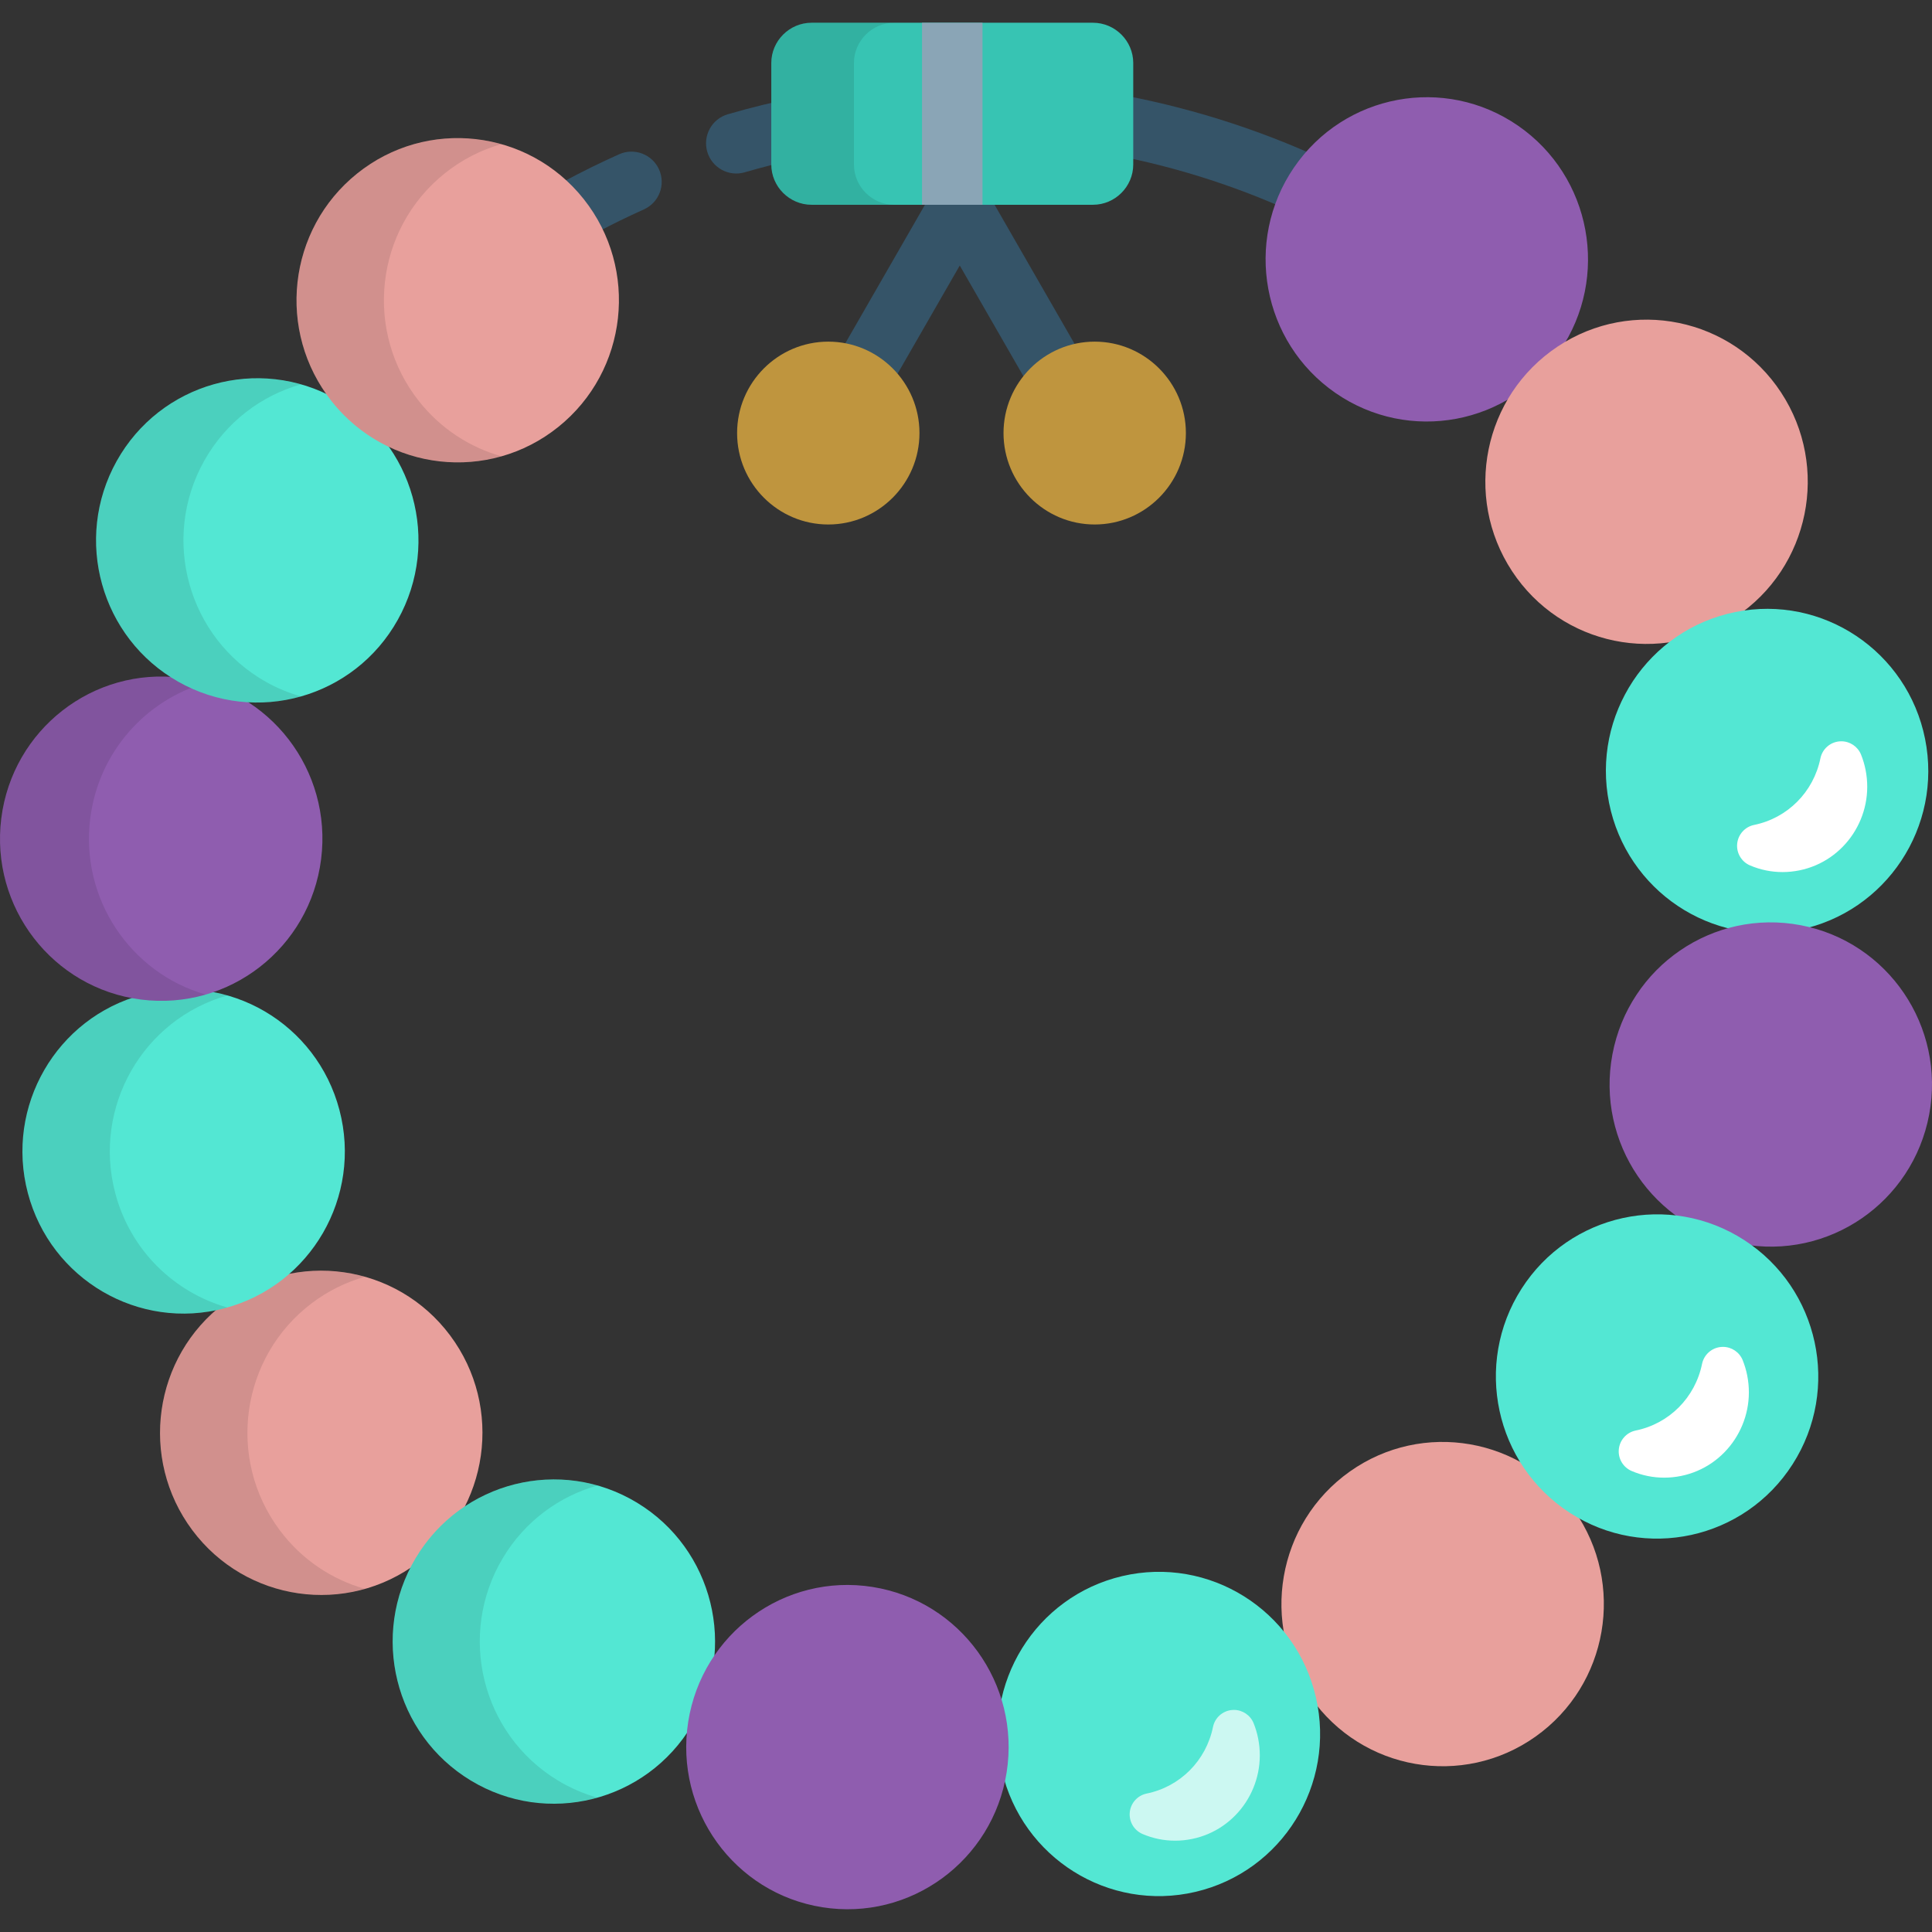 <?xml version="1.0" encoding="iso-8859-1"?>
<!-- Uploaded to: SVG Repo, www.svgrepo.com, Generator: SVG Repo Mixer Tools -->
<svg version="1.1" id="Layer_1" xmlns="http://www.w3.org/2000/svg" xmlns:xlink="http://www.w3.org/1999/xlink" 
	 viewBox="0 0 512 512" xml:space="preserve">
<rect x="0" y="0" width="512" height="512" fill="#333333" stroke="none"/>
<g>
	<path style="fill:#355468;" d="M211.24,25.778c-6.178,1.248-12.31,2.733-18.367,4.505c-4.246,1.241-6.682,5.692-5.44,9.937
		c1.241,4.248,5.693,6.684,9.937,5.44c4.582-1.34,9.21-2.504,13.87-3.52V25.778z"/>
	<path style="fill:#355468;" d="M304.494,26.647c-3.654-0.809-7.327-1.499-11.01-2.123V40.78c2.522,0.462,5.04,0.955,7.547,1.51
		c17.912,3.965,34.783,10.14,50.403,18.165c0.841-1.661,1.788-3.289,2.865-4.868c2.082-3.05,4.487-5.744,7.137-8.07
		C343.695,38.142,324.595,31.097,304.494,26.647z"/>
	<path style="fill:#355468;" d="M221.292,119.775c-1.354,0-2.727-0.345-3.986-1.068c-3.835-2.206-5.157-7.103-2.951-10.938
		l33.049-57.466c1.429-2.485,4.077-4.017,6.944-4.017c2.867,0,5.515,1.532,6.944,4.017l33.049,57.466
		c2.206,3.835,0.885,8.732-2.95,10.938s-8.731,0.885-10.938-2.951l-26.105-45.391l-26.105,45.391
		C226.762,118.333,224.064,119.775,221.292,119.775z"/>
	<path style="fill:#355468;" d="M143.056,63.774c1.187,1.496,2.247,3.051,3.205,4.647c7.835-4.827,15.969-9.163,24.36-12.915
		c4.039-1.807,5.848-6.545,4.042-10.584c-1.807-4.039-6.543-5.845-10.584-4.042c-9.904,4.431-19.489,9.59-28.666,15.406
		C138.201,58.405,140.775,60.902,143.056,63.774z"/>
</g>
<path style="fill:#8F5DAF;" d="M413.332,93.061c-13.357,19.56-39.95,24.528-59.398,11.093
	c-19.449-13.434-24.386-40.184-11.028-59.745c13.358-19.562,39.952-24.528,59.399-11.095C421.753,46.751,426.69,73.5,413.332,93.061
	z"/>
<path style="fill:#E8A09C;" d="M459.897,163.533c-19.686,13.08-46.185,7.631-59.189-12.168c-13.002-19.8-7.586-46.454,12.099-59.535
	c19.685-13.079,46.186-7.632,59.19,12.169C485.001,123.798,479.584,150.451,459.897,163.533z"/>
<path style="fill:#53E7D3;" d="M476.724,246.433c-23.127,4.682-45.646-10.379-50.303-33.639
	c-4.653-23.262,10.323-45.915,33.449-50.596c23.128-4.682,45.647,10.379,50.301,33.64
	C514.829,219.101,499.851,241.751,476.724,246.433z"/>
<path style="fill:#8F5DAF;" d="M461.353,329.625c-23.183-4.401-38.426-26.872-34.05-50.188c4.378-23.317,26.716-38.65,49.896-34.248
	c23.184,4.401,38.428,26.868,34.052,50.186C506.876,318.694,484.534,334.026,461.353,329.625z"/>
<path style="fill:#E8A09C;" d="M347.394,449.849c-13.59-19.4-8.971-46.205,10.314-59.874c19.286-13.67,45.936-9.027,59.528,10.373
	c13.59,19.397,8.974,46.207-10.313,59.875C387.639,473.894,360.987,469.246,347.394,449.849z"/>
<path style="fill:#53E7D3;" d="M265.518,469.259c-5.347-23.111,8.945-46.204,31.92-51.583c22.976-5.38,45.936,8.996,51.286,32.108
	c5.347,23.109-8.943,46.205-31.921,51.582C293.827,506.745,270.869,492.367,265.518,469.259z"/>
<path style="fill:#E8A09C;" d="M59.484,345.345c18.872-14.247,45.648-10.407,59.814,8.571c14.165,18.977,10.35,45.911-8.521,60.16
	c-18.869,14.246-45.647,10.411-59.813-8.569C36.801,386.53,40.617,359.596,59.484,345.345z"/>
<path style="opacity:0.1;enable-background:new    ;" d="M74.125,405.509c-14.163-18.977-10.347-45.913,8.519-60.162
	c4.348-3.282,9.118-5.593,14.054-6.99c-12.366-3.49-26.149-1.364-37.215,6.99c-18.867,14.25-22.683,41.185-8.52,60.162
	c10.901,14.606,29.271,20.232,45.758,15.562C88.001,418.608,79.983,413.358,74.125,405.509z"/>
<path style="fill:#53E7D3;" d="M37.737,263.615c22.807-6.069,46.183,7.603,52.218,30.542c6.04,22.936-7.557,46.45-30.362,52.521
	c-22.803,6.072-46.184-7.601-52.22-30.537C1.339,293.203,14.933,269.689,37.737,263.615z"/>
<path style="opacity:0.1;enable-background:new    ;" d="M30.53,316.141c-5.978-22.722,7.312-46,29.729-52.339
	c-7.119-2.027-14.851-2.228-22.523-0.187c-22.804,6.074-36.398,29.588-30.364,52.526c6.034,22.937,29.417,36.609,52.22,30.537
	c0.213-0.056,0.42-0.125,0.631-0.186C46.18,342.493,34.534,331.361,30.53,316.141z"/>
<path style="fill:#8F5DAF;" d="M48.112,179.638c23.405,2.996,39.964,24.505,36.988,48.046c-2.973,23.54-24.358,40.195-47.764,37.204
	c-23.403-2.992-39.967-24.501-36.99-48.042C3.322,193.307,24.708,176.649,48.112,179.638z"/>
<path style="opacity:0.1;enable-background:new    ;" d="M23.92,216.846c2.22-17.562,14.688-31.286,30.595-35.887
	c-2.066-0.595-4.204-1.04-6.401-1.321c-23.406-2.989-44.792,13.668-47.768,37.208c-2.977,23.542,13.588,45.051,36.99,48.042
	c5.944,0.76,11.758,0.247,17.173-1.319C34.569,257.839,21.222,238.177,23.92,216.846z"/>
<path style="fill:#53E7D3;" d="M89.094,105.745c20.571,11.621,27.881,37.81,16.33,58.5c-11.547,20.693-37.586,28.044-58.158,16.426
	c-20.569-11.615-27.884-37.806-16.334-58.497C42.485,101.486,68.522,94.131,89.094,105.745z"/>
<path style="opacity:0.1;enable-background:new    ;" d="M70.424,180.671c-20.569-11.615-27.884-37.806-16.334-58.497
	c5.771-10.335,15.156-17.342,25.67-20.319c-18.559-5.272-38.969,2.662-48.828,20.319c-11.55,20.69-4.235,46.881,16.334,58.497
	c10.296,5.816,21.964,6.879,32.497,3.893C76.576,183.658,73.441,182.374,70.424,180.671z"/>
<path style="fill:#E8A09C;" d="M154.684,52.748c14.724,18.545,11.716,45.583-6.721,60.393
	c-18.433,14.812-45.314,11.786-60.041-6.757C73.196,87.842,76.201,60.803,94.64,45.991
	C113.072,31.181,139.956,34.206,154.684,52.748z"/>
<path style="opacity:0.1;enable-background:new    ;" d="M111.083,106.385c-14.725-18.542-11.72-45.581,6.718-60.393
	c4.597-3.693,9.719-6.276,15.045-7.788c-12.784-3.599-27.044-1.182-38.207,7.788c-18.438,14.812-21.442,41.851-6.718,60.393
	c11.054,13.92,28.958,19.094,44.995,14.545C124.592,118.586,116.891,113.698,111.083,106.385z"/>
<path style="fill:#37C4B3;" d="M300.322,43.586c0,5.874-4.807,10.681-10.681,10.681h-74.558c-5.874,0-10.681-4.807-10.681-10.681
	V16.708c0-5.874,4.807-10.681,10.681-10.681h74.558c5.874,0,10.681,4.807,10.681,10.681V43.586z"/>
<path style="opacity:0.1;enable-background:new    ;" d="M226.304,43.586V16.708c0-5.874,4.807-10.681,10.681-10.681h-21.901
	c-5.874,0-10.681,4.807-10.681,10.681v26.879c0,5.874,4.807,10.681,10.681,10.681h21.901
	C231.11,54.268,226.304,49.461,226.304,43.586z"/>
<g>
	<path style="fill:#BF953E;" d="M219.504,90.538c-13.325,0-24.165,10.869-24.165,24.229c0,13.359,10.841,24.228,24.165,24.228
		s24.165-10.869,24.165-24.228C243.669,101.407,232.828,90.538,219.504,90.538z"/>
	<path style="fill:#BF953E;" d="M290.107,90.538c-13.325,0-24.165,10.869-24.165,24.229c0,13.359,10.84,24.228,24.165,24.228
		c13.326,0,24.165-10.869,24.165-24.228C314.272,101.407,303.431,90.538,290.107,90.538z"/>
</g>
<path style="fill:#53E7D3;" d="M416.028,400.915c-19.841-12.842-25.574-39.427-12.808-59.384
	c12.766-19.955,39.197-25.722,59.039-12.883c19.839,12.842,25.576,39.428,12.807,59.383
	C462.304,407.987,435.87,413.754,416.028,400.915z"/>
<g>
	<path style="fill:#FFFFFF;" d="M472.404,231.107c-2.981,0-5.884-0.592-8.627-1.762c-2.264-0.965-3.642-3.285-3.407-5.735
		c0.235-2.449,2.029-4.466,4.436-4.983c8.913-1.806,15.796-8.73,17.622-17.659c0.499-2.444,2.543-4.271,5.029-4.494
		c0.17-0.016,0.34-0.023,0.507-0.023c2.291,0,4.378,1.393,5.241,3.551c0.514,1.284,0.912,2.624,1.184,3.981
		c2.453,12.254-5.417,24.221-17.543,26.676C475.372,230.955,473.879,231.107,472.404,231.107z"/>
	<path style="fill:#FFFFFF;" d="M441.036,391.595c-2.982,0-5.885-0.592-8.627-1.763c-2.264-0.966-3.644-3.285-3.408-5.735
		c0.235-2.449,2.029-4.466,4.436-4.983c8.914-1.806,15.797-8.729,17.623-17.66c0.501-2.445,2.544-4.272,5.03-4.495
		c0.169-0.016,0.34-0.022,0.508-0.022c2.29,0,4.378,1.392,5.241,3.551c0.514,1.284,0.912,2.623,1.183,3.981
		c2.453,12.255-5.417,24.224-17.544,26.678C444.005,391.444,442.511,391.595,441.036,391.595z"/>
	<path style="opacity:0.7;fill:#FFFFFF;enable-background:new    ;" d="M311.431,487.8c-2.981,0-5.883-0.592-8.627-1.763
		c-2.264-0.965-3.643-3.284-3.407-5.735c0.235-2.449,2.029-4.466,4.436-4.983c8.914-1.805,15.796-8.728,17.622-17.658
		c0.499-2.444,2.544-4.272,5.029-4.494c0.17-0.016,0.34-0.023,0.507-0.023c2.291,0,4.378,1.393,5.241,3.55
		c0.514,1.284,0.912,2.624,1.183,3.981c2.453,12.255-5.417,24.222-17.543,26.675C314.399,487.649,312.905,487.8,311.431,487.8z"/>
</g>
<rect x="244.349" y="6.027" style="fill:#8AA5B6;" width="16.021" height="48.243"/>
<path style="fill:#53E7D3;" d="M110.176,412.878c12.167-20.334,38.413-26.896,58.627-14.659
	c20.215,12.232,26.741,38.633,14.577,58.966c-12.163,20.332-38.411,26.899-58.624,14.664
	C104.54,459.614,98.017,433.213,110.176,412.878z"/>
<path style="opacity:0.1;enable-background:new    ;" d="M147.85,471.849c-20.218-12.235-26.74-38.636-14.581-58.971
	c5.849-9.774,14.954-16.355,25.074-19.206c-18.07-5.124-38.018,2.244-48.168,19.206c-12.159,20.335-5.637,46.736,14.581,58.971
	c10.495,6.353,22.615,7.625,33.547,4.545C154.715,475.376,151.199,473.875,147.85,471.849z"/>
<path style="fill:#8F5DAF;" d="M182.381,456.302c3.679-23.439,25.551-39.441,48.855-35.743
	c23.303,3.699,39.213,25.698,35.535,49.137c-3.677,23.439-25.549,39.445-48.852,35.744
	C194.614,501.746,178.706,479.742,182.381,456.302z"/>
</svg>